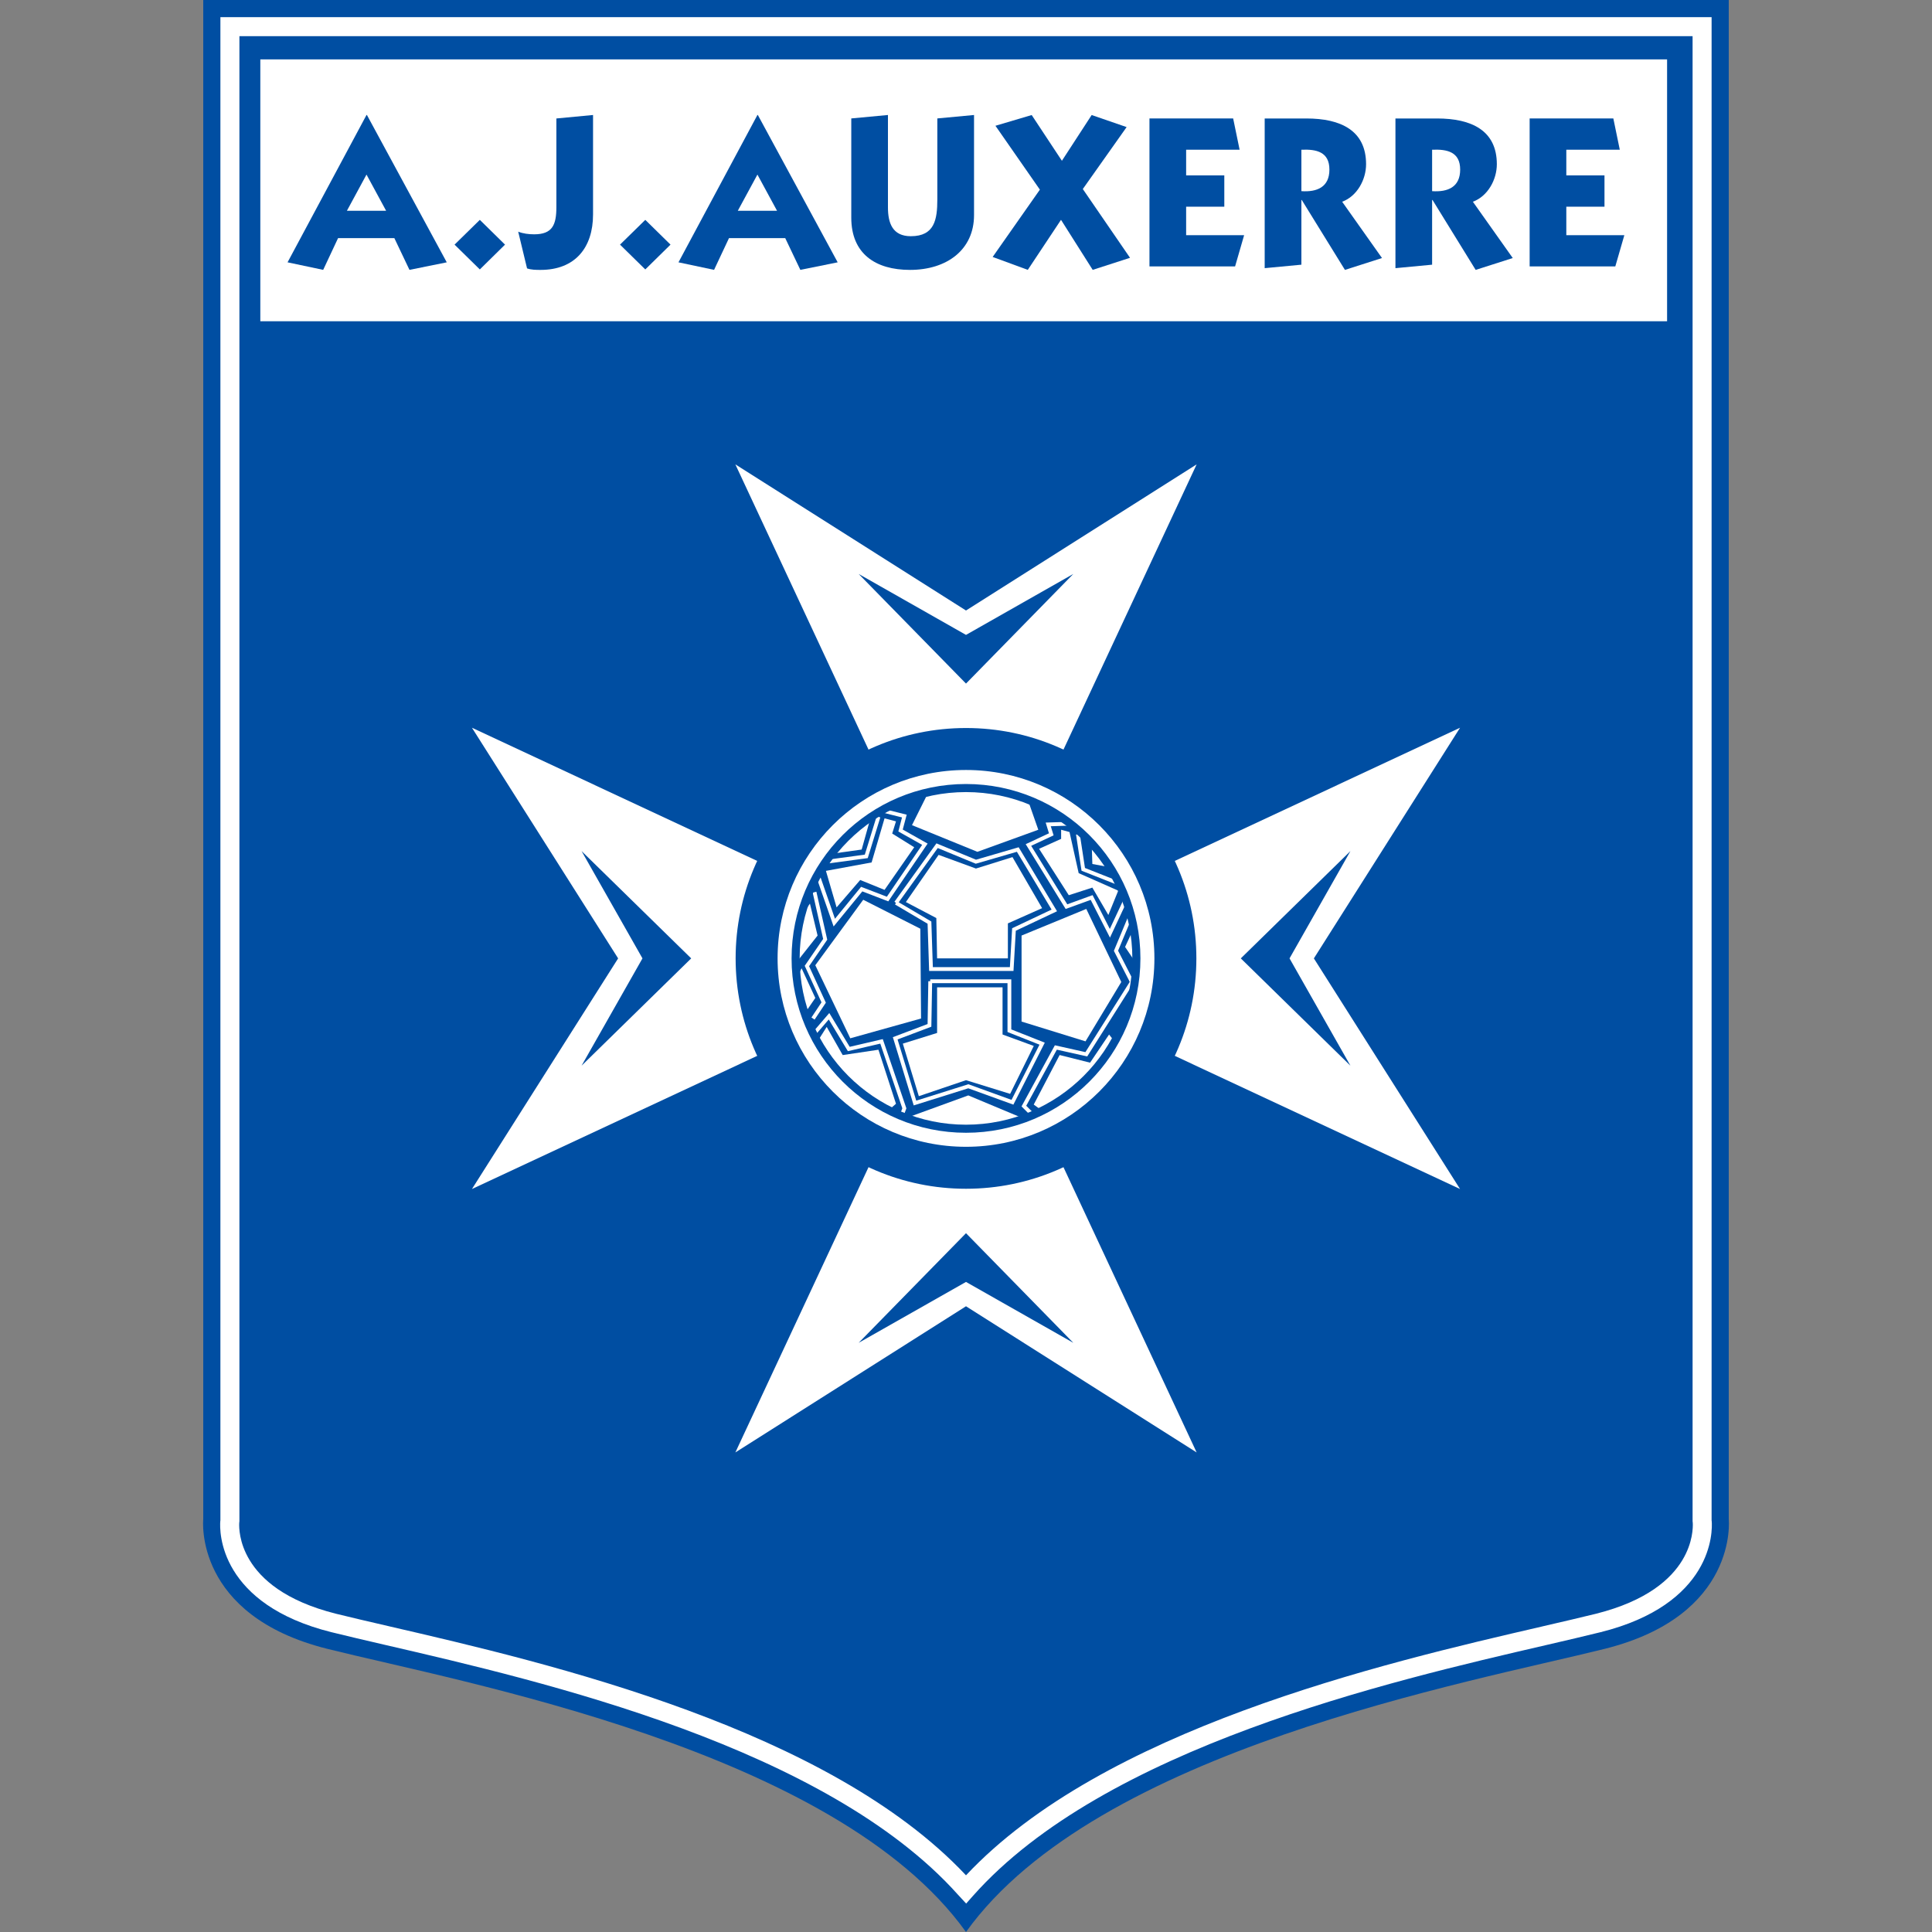 <svg width="50" height="50" viewBox="0 0 50 50" fill="none" xmlns="http://www.w3.org/2000/svg">
<rect x="0" y="0" width="50" height="50" fill="#808080" stroke="none"/>
<path d="M25 50C28.389 45.272 38.062 43.539 41.529 42.672C44.997 41.805 44.74 39.322 44.74 39.322V1.51309e-06H5.26V39.322C5.26 39.322 5.004 41.805 8.472 42.672C11.938 43.539 21.611 45.272 25 50Z" fill="#004EA2"/>
<path fill-rule="evenodd" clip-rule="evenodd" d="M25.004 49.264L25.184 49.061C26.877 47.155 29.551 45.767 32.338 44.736C35.12 43.706 37.982 43.044 40.028 42.571C40.565 42.446 41.031 42.338 41.421 42.241L41.422 42.241C42.851 41.884 43.588 41.245 43.958 40.636C44.324 40.033 44.309 39.493 44.299 39.365L44.298 39.365L44.296 39.345V0.444H5.704V39.345L5.702 39.365L5.701 39.365C5.691 39.493 5.676 40.033 6.042 40.636C6.412 41.245 7.149 41.884 8.578 42.241L8.579 42.241C8.969 42.338 9.435 42.446 9.972 42.571C12.012 43.043 14.865 43.703 17.64 44.727C20.42 45.754 23.09 47.135 24.788 49.03L24.79 49.032L25.004 49.264ZM6.191 39.417L6.191 39.417L6.196 39.369V0.936H43.804V39.369L43.809 39.417L43.809 39.417C43.814 39.517 43.815 39.922 43.537 40.38C43.247 40.859 42.63 41.431 41.303 41.764C40.917 41.859 40.455 41.967 39.917 42.091L39.915 42.092C37.872 42.564 34.982 43.233 32.167 44.274C29.453 45.278 26.777 46.64 25 48.533C23.218 46.635 20.533 45.271 17.81 44.266C15.004 43.23 12.124 42.563 10.086 42.092L10.083 42.091C9.545 41.967 9.083 41.859 8.698 41.764C7.369 41.431 6.753 40.859 6.463 40.38C6.184 39.922 6.186 39.517 6.191 39.417Z" fill="white"/>
<path d="M25 24.803L30.969 12.018L25 15.8L19.031 12.018L25 24.803Z" fill="white"/>
<path d="M25 16.431L27.777 14.854L25 17.691L22.222 14.854L25 16.431Z" fill="#004EA2"/>
<path d="M25 24.803L30.969 37.589L25 33.806L19.031 37.589L25 24.803Z" fill="white"/>
<path d="M25 33.176L27.777 34.752L25 31.915L22.222 34.752L25 33.176Z" fill="#004EA2"/>
<path d="M25 24.803L12.214 18.834L15.997 24.803L12.214 30.772L25 24.803Z" fill="white"/>
<path d="M16.627 24.803L15.051 22.026L17.888 24.803L15.051 27.58L16.627 24.803Z" fill="#004EA2"/>
<path d="M25 24.803L37.786 18.834L34.003 24.803L37.786 30.772L25 24.803Z" fill="white"/>
<path d="M33.373 24.803L34.949 22.026L32.112 24.803L34.949 27.58L33.373 24.803Z" fill="#004EA2"/>
<path d="M25 30.765C28.293 30.765 30.962 28.096 30.962 24.803C30.962 21.51 28.293 18.841 25 18.841C21.707 18.841 19.038 21.51 19.038 24.803C19.038 28.096 21.707 30.765 25 30.765Z" fill="#004EA2"/>
<path d="M25 29.679C27.693 29.679 29.876 27.496 29.876 24.803C29.876 22.11 27.693 19.927 25 19.927C22.307 19.927 20.124 22.11 20.124 24.803C20.124 27.496 22.307 29.679 25 29.679Z" fill="white"/>
<path d="M25 29.177C27.415 29.177 29.374 27.219 29.374 24.803C29.374 22.387 27.415 20.429 25 20.429C22.585 20.429 20.625 22.387 20.625 24.803C20.625 27.219 22.585 29.177 25 29.177Z" fill="#004EA2"/>
<path d="M22.537 21.139L22.3 21.986L21.591 22.085L21.789 21.749L22.537 21.139Z" fill="white"/>
<path d="M22.34 23.286L21.1 24.98L22.005 26.871L23.837 26.359L23.818 24.035L22.34 23.286Z" fill="white"/>
<path d="M23.365 27.009L23.779 28.369L25 27.955L26.142 28.309L26.754 27.069L25.946 26.773V25.552H24.252V26.733L23.365 27.009Z" fill="white"/>
<path d="M25 24.803H24.252L24.232 23.759L23.444 23.345L24.291 22.124L25.257 22.478L26.203 22.182L26.97 23.503L26.084 23.897V24.803H25Z" fill="white"/>
<path d="M26.438 24.212V26.438L28.093 26.95L29.019 25.414L28.113 23.523L26.438 24.212Z" fill="white"/>
<path d="M29.373 23.956L29.492 25.06L29.117 24.507L29.373 23.956Z" fill="white"/>
<path d="M28.251 21.769L28.27 22.36L28.802 22.459L28.251 21.769Z" fill="white"/>
<path d="M27.679 21.533L27.462 21.474V21.71L26.891 21.967L27.66 23.168L28.27 22.971L28.684 23.68L28.94 23.05L27.916 22.597L27.679 21.533Z" fill="white"/>
<path d="M20.961 23.385L21.159 24.212L20.568 24.961L20.606 23.897L20.961 23.385Z" fill="white"/>
<path d="M20.745 25.059L21.1 25.827L20.804 26.26L20.587 25.375L20.745 25.059Z" fill="white"/>
<path d="M21.395 26.576L21.809 27.305L22.734 27.167L23.188 28.565L23.03 28.703L22.242 28.211L21.474 27.463L21.158 26.95L21.395 26.576Z" fill="white"/>
<path d="M23.542 28.901L25.059 28.349L26.379 28.901L25.788 29.137L24.311 29.157L23.542 28.901Z" fill="white"/>
<path d="M23.995 20.567L23.602 21.355L25.295 22.045L26.871 21.474L26.616 20.745L25.65 20.39L24.823 20.37L23.995 20.567Z" fill="white"/>
<path d="M26.753 28.586L27.423 27.304L28.211 27.502L28.703 26.773L28.841 26.95L28.389 27.64L27.916 28.152L27.245 28.645L26.97 28.744L26.753 28.586Z" fill="white"/>
<path d="M21.375 22.538L21.651 23.483L22.262 22.774L22.892 23.03L23.66 21.927L23.09 21.572L23.188 21.257L22.892 21.178L22.557 22.32L21.375 22.538Z" fill="white"/>
<path fill-rule="evenodd" clip-rule="evenodd" d="M26.679 28.876L26.749 28.806L26.559 28.617L27.351 27.165L28.137 27.341L29.352 25.417L28.936 24.604L29.321 23.679L29.23 23.641L28.827 24.608L29.238 25.411L28.09 27.229L27.3 27.052L26.437 28.634L26.679 28.876ZM23.392 28.859L23.457 28.684L22.846 26.892L21.99 27.092L21.462 26.217L21.062 26.682L21.137 26.746L21.448 26.384L21.943 27.204L22.782 27.009L23.352 28.683L23.299 28.824L23.392 28.859ZM23.647 28.608L25.059 28.165L26.226 28.588L27.039 26.984L26.172 26.641V25.345H24.074V25.394L24.025 25.393L24.006 26.502L23.107 26.842L23.647 28.608ZM24.123 25.444H26.074V26.708L26.902 27.036L26.178 28.465L25.061 28.06L23.712 28.485L23.229 26.901L24.103 26.571L24.123 25.444ZM21.082 26.387L21.373 25.95L20.939 25.005L21.409 24.32L21.128 23.078L21.032 23.1L21.303 24.3L20.826 24.995L21.26 25.941L21 26.333L21.082 26.387ZM24.046 25.128H26.229L26.289 24.087L27.356 23.583L26.363 21.927L25.259 22.249L24.235 21.826L23.148 23.337L23.188 23.366L23.163 23.408L24.006 23.906L24.046 25.128ZM23.259 23.351L24.269 21.947L25.253 22.353L26.317 22.044L27.215 23.54L26.194 24.023L26.136 25.029H24.142L24.103 23.849L23.259 23.351ZM28.726 24.266L29.201 23.248L29.112 23.206L28.722 24.041L28.276 23.166L27.621 23.404L26.687 21.89L27.267 21.619L27.194 21.383L27.74 21.365L27.737 21.267L27.062 21.288L27.147 21.566L26.545 21.847L27.579 23.524L28.227 23.289L28.726 24.266ZM21.574 23.977L22.317 23.069L22.989 23.327L24.007 21.832L23.363 21.469L23.465 21.084L22.865 20.934L22.841 21.029L23.344 21.155L23.249 21.518L23.865 21.865L22.952 23.207L22.285 22.951L21.609 23.778L21.206 22.62L21.112 22.653L21.574 23.977ZM28.079 22.463L28.9 22.787L28.864 22.879L27.99 22.534L27.848 21.599L27.945 21.585L28.079 22.463ZM21.402 22.35L22.457 22.208L22.782 21.154L22.688 21.125L22.381 22.118L21.389 22.252L21.402 22.35Z" fill="white"/>
<path d="M25 20.29C22.507 20.29 20.486 22.31 20.486 24.803C20.486 27.295 22.507 29.316 25 29.316C27.493 29.316 29.514 27.295 29.514 24.803C29.514 22.31 27.493 20.29 25 20.29ZM25 29.107C22.623 29.107 20.695 27.18 20.695 24.803C20.695 22.425 22.623 20.499 25 20.499C27.377 20.499 29.305 22.425 29.305 24.803C29.305 27.18 27.377 29.107 25 29.107Z" fill="#004EA2"/>
<path d="M43.144 1.537H6.737V8.314H43.144V1.537Z" fill="white"/>
<path d="M9.496 2.976L11.562 6.789L10.597 6.984L10.206 6.163H8.749L8.364 6.984L7.442 6.789L9.485 2.976H9.496ZM8.978 5.455H9.993L9.485 4.518L8.978 5.455Z" fill="#004EA2"/>
<path d="M11.764 6.331L12.418 5.69L13.07 6.331L12.418 6.973L11.764 6.331Z" fill="#004EA2"/>
<path d="M14.399 3.066L15.348 2.976V5.549C15.348 6.415 14.879 6.985 13.991 6.985C13.874 6.985 13.751 6.985 13.64 6.946L13.411 5.996C13.539 6.046 13.684 6.064 13.824 6.064C14.298 6.064 14.399 5.818 14.399 5.36V3.066Z" fill="#004EA2"/>
<path d="M16.046 6.331L16.7 5.69L17.353 6.331L16.7 6.973L16.046 6.331Z" fill="#004EA2"/>
<path d="M19.613 2.976L21.679 6.789L20.713 6.984L20.322 6.163H18.866L18.48 6.984L17.559 6.789L19.602 2.976H19.613ZM19.094 5.455H20.11L19.602 4.518L19.094 5.455Z" fill="#004EA2"/>
<path d="M25.208 5.567C25.208 6.46 24.51 6.985 23.55 6.985C22.657 6.985 22.031 6.566 22.031 5.634V3.065L22.98 2.976V5.366C22.98 5.773 23.098 6.113 23.572 6.113C24.186 6.113 24.258 5.684 24.258 5.159V3.065L25.208 2.976V5.567Z" fill="#004EA2"/>
<path d="M26.912 4.908L25.762 3.255L26.7 2.977L27.482 4.161L28.252 2.977L29.157 3.289L28.023 4.892L29.245 6.672L28.279 6.984L27.459 5.689L26.599 6.984L25.69 6.65L26.912 4.908Z" fill="#004EA2"/>
<path d="M29.748 6.895V3.065H31.914L32.081 3.875H30.697V4.539H31.685V5.349H30.697V6.086H32.198L31.964 6.895H29.748Z" fill="#004EA2"/>
<path d="M32.73 3.066H33.807C34.701 3.066 35.354 3.378 35.354 4.25C35.354 4.645 35.125 5.076 34.735 5.221L35.766 6.678L34.807 6.985L33.69 5.176H33.68V6.85L32.73 6.94V3.066ZM33.68 4.947C34.087 4.975 34.405 4.841 34.405 4.389C34.405 3.931 34.07 3.858 33.68 3.875V4.947V4.947Z" fill="#004EA2"/>
<path d="M36.114 3.066H37.191C38.085 3.066 38.738 3.378 38.738 4.25C38.738 4.645 38.508 5.076 38.118 5.221L39.15 6.678L38.19 6.985L37.074 5.176H37.063V6.85L36.114 6.94V3.066ZM37.063 4.947C37.471 4.975 37.789 4.841 37.789 4.389C37.789 3.931 37.453 3.858 37.063 3.875V4.947V4.947Z" fill="#004EA2"/>
<path d="M39.587 6.895V3.065H41.753L41.92 3.875H40.536V4.539H41.524V5.349H40.536V6.086H42.038L41.804 6.895H39.587Z" fill="#004EA2"/>
</svg>
